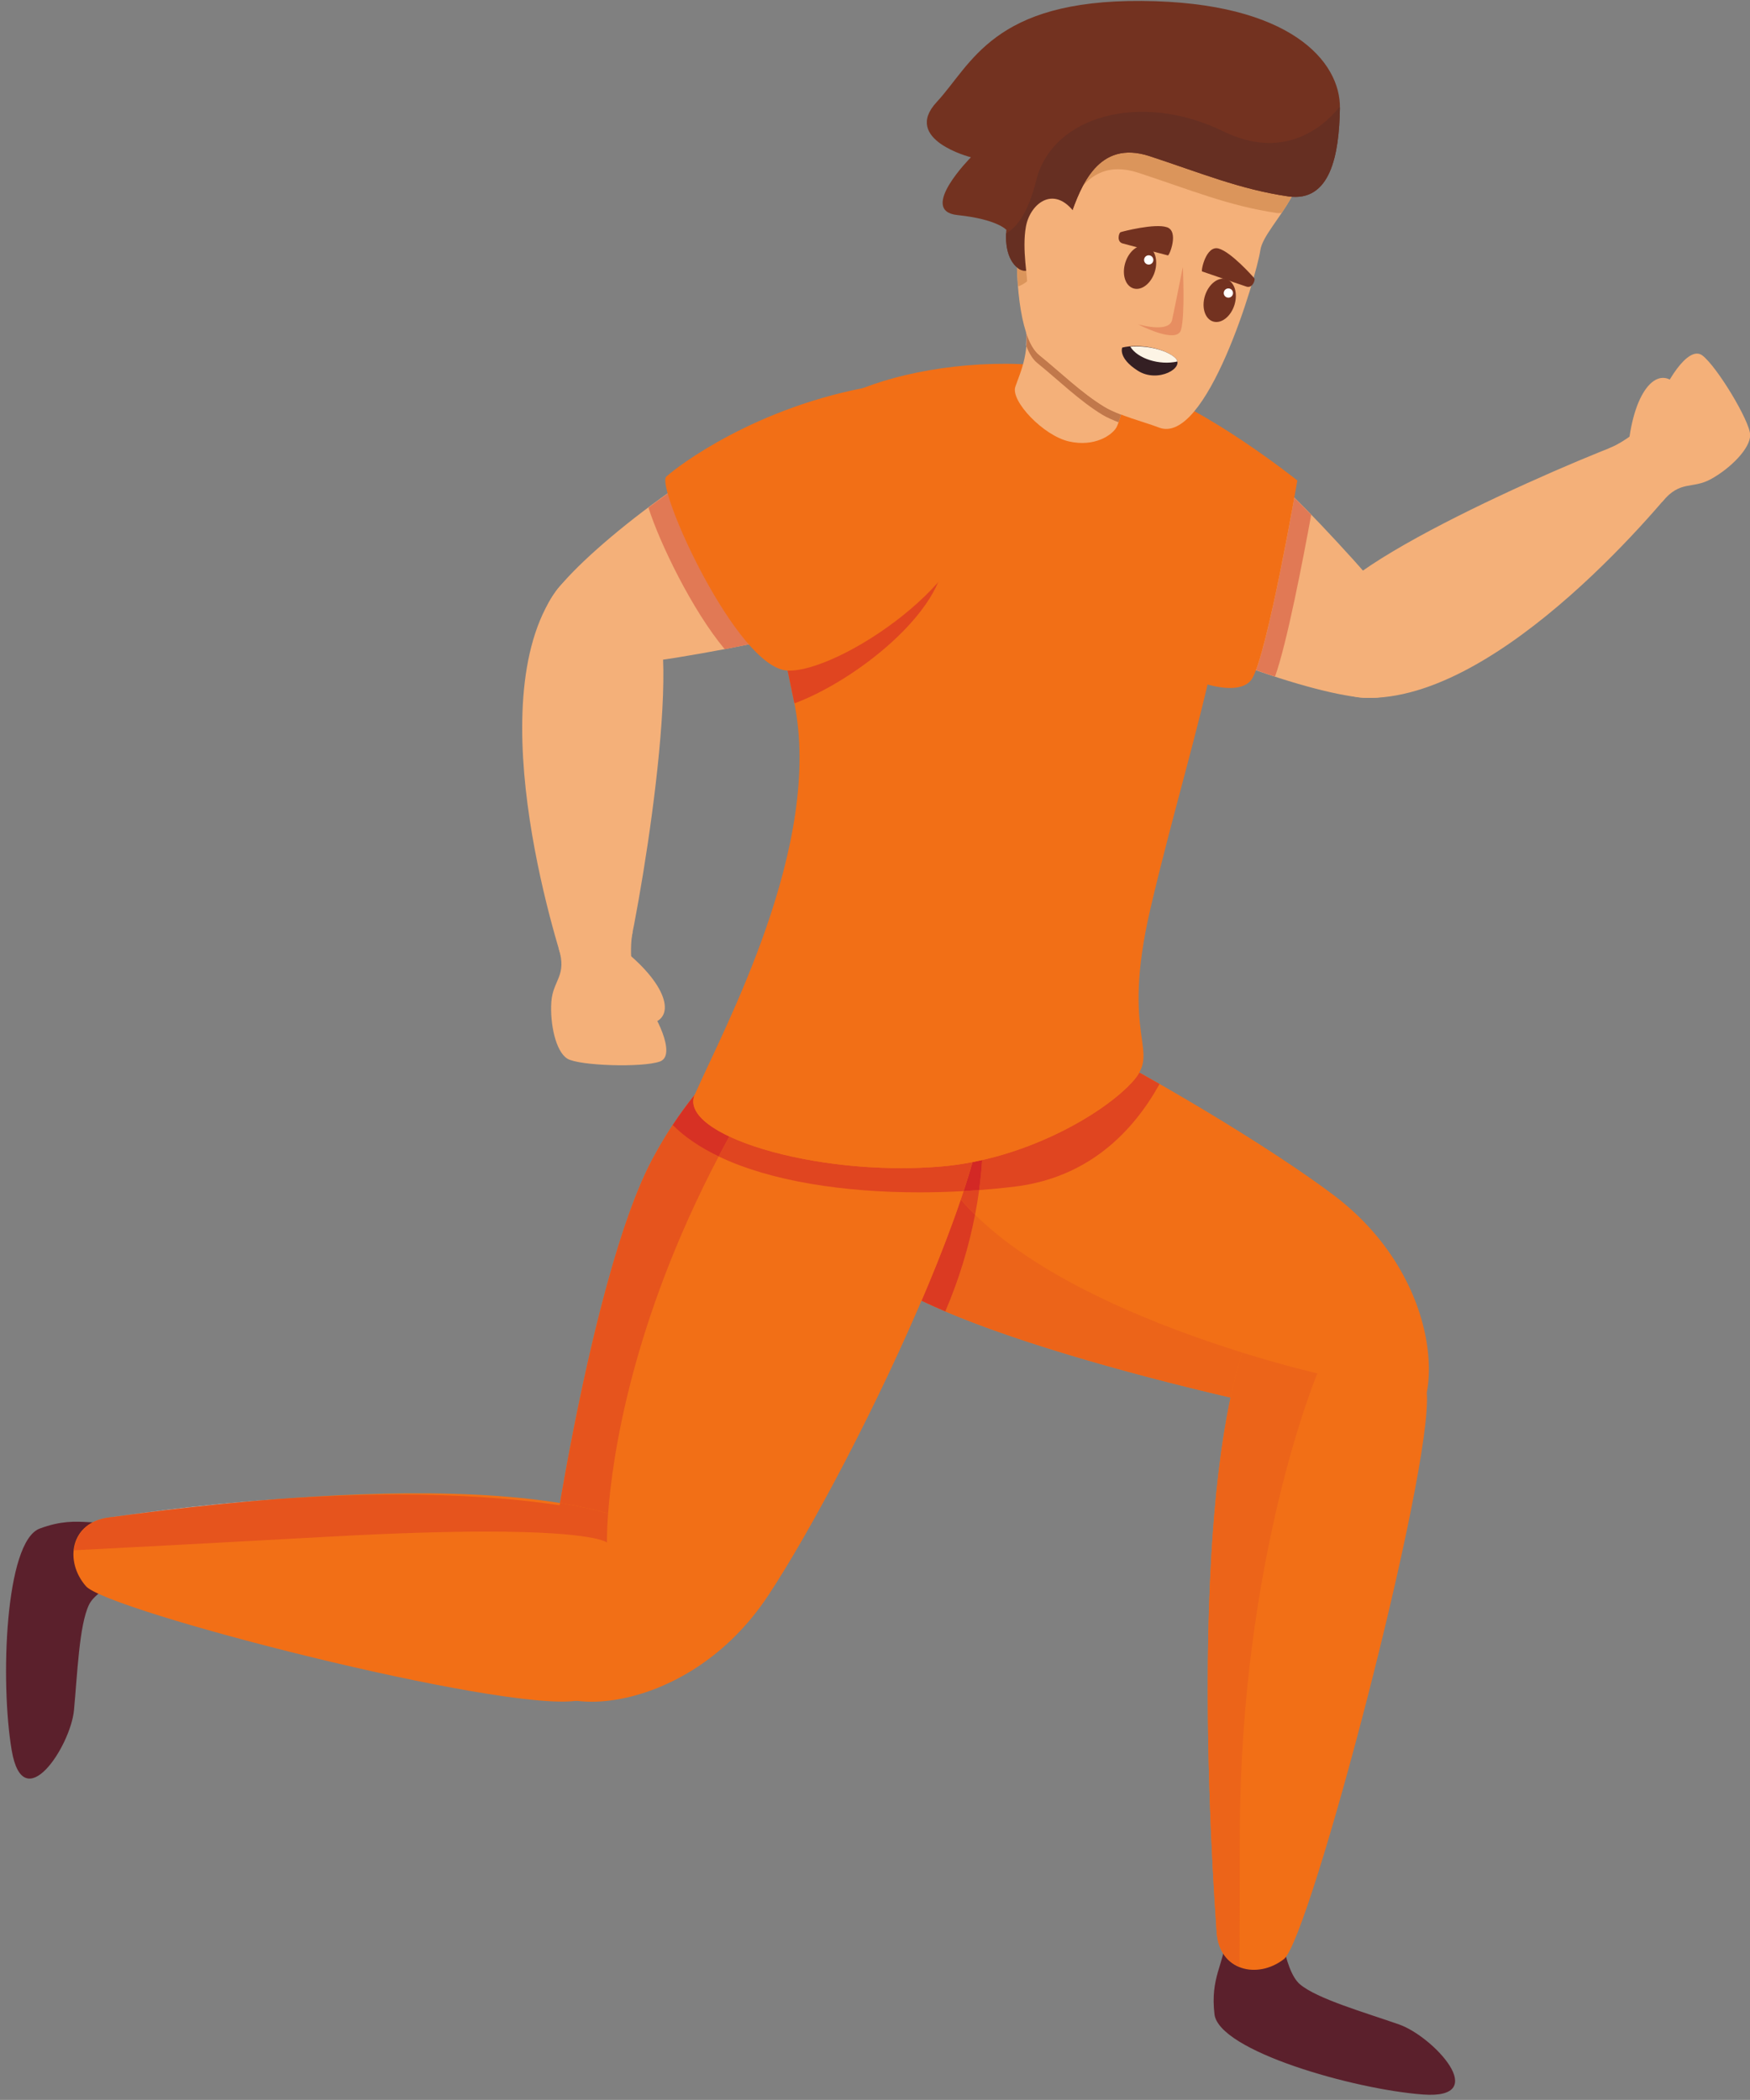 <?xml version="1.0" encoding="UTF-8"?><svg xmlns="http://www.w3.org/2000/svg" xmlns:xlink="http://www.w3.org/1999/xlink" height="451.3" preserveAspectRatio="xMidYMid meet" version="1.0" viewBox="-1.3 -0.2 376.1 451.3" width="376.1" zoomAndPan="magnify"><rect x="-1.3" y="-0.2" width="376.1" height="451.3" fill="#808080" stroke="none"/><defs><clipPath id="a"><path d="M 344 75 L 374.828 75 L 374.828 108 L 344 108 Z M 344 75"/></clipPath></defs><g><g><path d="M 348.438 98.445 C 349.164 84.648 354.371 78.453 358.461 81.984 C 362.555 85.516 352.934 97.766 352.934 97.766 L 348.773 98.969 L 348.438 98.445" fill="#f4b079"/></g><g><path d="M 291.832 149.773 C 321.277 150.914 357.492 106.066 360.379 102.238 C 363.266 98.41 358.234 92.477 354.258 92.746 C 350.281 93.016 292.312 116.969 284.336 128.992 C 276.359 141.02 283.758 149.465 291.832 149.773" fill="#f4b079"/></g><g clip-path="url(#a)"><path d="M 355.906 107.68 C 359.902 102.855 362.332 105.031 366.457 102.738 C 370.582 100.449 374.875 96.199 374.836 93.266 C 374.793 90.328 367.723 78.602 364.566 76.195 C 361.41 73.789 356.238 82.801 355.203 86.555 C 354.168 90.305 347.906 94.77 344.625 96.094 C 341.344 97.414 355.906 107.68 355.906 107.68" fill="#f4b079"/></g><g><path d="M 226.316 122.324 C 247.633 138.098 279.941 148.789 291.523 149.73 C 303.105 150.668 309.109 141.707 289.684 120.242 C 269.773 98.238 257.215 87.895 243.09 84.191 C 228.961 80.492 212.688 112.238 226.316 122.324" fill="#f4b079"/></g><g><path d="M 130.566 202.32 C 141.766 210.406 144.152 218.141 138.969 219.668 C 133.781 221.191 128.699 206.469 128.699 206.469 L 129.945 202.32 L 130.566 202.32" fill="#f4b079"/></g><g><path d="M 272.719 145.203 C 271.387 144.77 270.023 144.305 268.633 143.812 C 271.352 136.559 275.312 115.367 276.863 106.762 C 278.047 107.938 279.258 109.164 280.496 110.441 C 278.777 119.852 275.242 138.266 272.719 145.203" fill="#e17955"/></g><g><path d="M 244.234 83.23 C 257.742 87.273 277.52 103.062 277.52 103.062 C 277.52 103.062 271.09 140.34 267.785 145.664 C 264.48 150.988 249.141 144.379 247.906 140.707 C 246.668 137.035 220.312 76.07 244.234 83.23" fill="#f26f16"/></g><g><path d="M 262.094 416.516 C 261.727 422.027 258.789 424.777 259.707 432.676 C 260.625 440.57 289.637 448.836 304.512 449.938 C 319.387 451.039 306.715 437.449 299.371 434.879 C 292.023 432.309 281.742 429.371 278.07 426.246 C 274.395 423.129 273.477 411.008 273.477 411.008 L 262.094 416.516" fill="#5b202c"/></g><g><path d="M 23.484 326.762 C 21.375 327.133 19.574 327.031 17.727 326.934 C 14.812 326.773 11.781 326.613 7.227 328.316 C -0.219 331.102 -1.285 361.25 1.211 375.953 C 3.707 390.656 13.859 375.102 14.598 367.352 C 15.332 359.605 15.719 348.918 17.867 344.605 C 20.02 340.289 31.562 336.492 31.562 336.492 L 23.484 326.762" fill="#5b202c"/></g><g><path d="M 167.465 205.738 C 147.969 234.727 165.188 260.457 190.078 275.77 C 214.973 291.086 288.641 306.512 298.734 306.953 C 308.828 307.398 311.016 276.031 285.324 256.652 C 259.637 237.273 177.699 190.52 167.465 205.738" fill="#f26f16"/></g><g><path d="M 208.258 260.867 C 207.172 259.793 206.145 258.695 205.188 257.57 C 205.391 256.973 205.59 256.375 205.785 255.785 C 206.902 255.723 208.02 255.648 209.133 255.566 C 208.895 257.301 208.605 259.074 208.258 260.867" fill="#e04520"/></g><g><path d="M 272.98 275.906 C 251.629 300.633 259.645 406.602 260.176 415.012 C 260.707 423.418 268.992 425.203 274.617 420.852 C 280.242 416.504 306.738 315.586 305.332 299.039 C 303.926 282.488 288.012 258.504 272.98 275.906" fill="#f26f16"/></g><g><path d="M 260.18 415.062 C 260.18 415.059 260.18 415.055 260.176 415.051 C 260.18 415.055 260.18 415.059 260.18 415.062 M 260.176 415.035 C 260.176 415.027 260.176 415.02 260.176 415.012 C 260.176 415.008 260.176 415.004 260.176 415 C 260.176 415.004 260.176 415.008 260.176 415.012 C 260.176 415.02 260.176 415.027 260.176 415.035 M 201.395 281.453 C 199.77 280.754 198.211 280.055 196.742 279.352 C 198.215 280.055 199.766 280.754 201.395 281.453" fill="#f8e8e9"/></g><g><path d="M 263.16 300.152 C 242.73 295.387 218.145 288.625 201.395 281.453 C 199.766 280.754 198.215 280.055 196.742 279.352 L 196.746 279.344 C 198.355 280.113 200.066 280.879 201.863 281.645 C 204.871 274.648 206.961 267.586 208.258 260.867 C 222.953 275.367 248.848 285.242 265.668 290.488 C 264.723 293.469 263.895 296.711 263.16 300.152" fill="#ec6419"/></g><g><path d="M 201.863 281.645 C 200.066 280.879 198.355 280.113 196.746 279.344 C 199.961 271.824 202.859 264.434 205.188 257.57 C 206.145 258.695 207.172 259.793 208.258 260.867 C 206.961 267.586 204.871 274.648 201.863 281.645" fill="#db3a22"/></g><g><path d="M 265.098 422.52 C 262.469 421.469 260.445 419.031 260.18 415.062 C 260.18 415.059 260.18 415.055 260.176 415.051 C 260.176 415.047 260.176 415.039 260.176 415.035 C 260.176 415.027 260.176 415.02 260.176 415.012 C 260.176 415.008 260.176 415.004 260.176 415 C 259.75 408.281 254.645 340.344 263.184 300.156 C 263.176 300.156 263.168 300.152 263.16 300.152 C 263.895 296.711 264.723 293.469 265.668 290.488 C 275.207 293.465 281.824 294.953 281.824 294.953 C 281.824 294.953 265.293 334.266 265.16 393.754 C 265.137 405.555 265.113 414.934 265.098 422.52" fill="#ec6419"/></g><g><path d="M 207.477 222.098 C 177.375 204.375 152.723 223.109 138.93 248.875 C 125.137 274.641 114.156 349.102 114.32 359.207 C 114.48 369.309 145.926 369.609 163.727 342.801 C 181.527 315.996 223.285 231.402 207.477 222.098" fill="#f26f16"/></g><g><path d="M 143.766 331.637 C 117.805 311.805 30.496 324.895 22.137 325.93 C 13.773 326.965 12.492 335.344 17.168 340.695 C 21.848 346.051 106.184 367.715 122.621 365.316 C 139.055 362.918 162.039 345.594 143.766 331.637" fill="#f26f16"/></g><g><path d="M 209.133 255.566 C 209.434 253.355 209.648 251.199 209.781 249.113 C 224.309 245.816 236.754 238.094 241.973 232.418 C 242.664 231.664 243.18 230.973 243.555 230.301 C 245.016 231.117 246.469 231.941 247.906 232.766 C 242.094 243.215 232.469 252.973 216.555 254.852 C 214.109 255.141 211.633 255.379 209.133 255.566" fill="#e04520"/></g><g><path d="M 205.785 255.785 C 206.488 253.645 207.133 251.562 207.711 249.551 C 208.406 249.414 209.098 249.27 209.781 249.113 C 209.648 251.199 209.434 253.355 209.133 255.566 C 208.02 255.648 206.902 255.723 205.785 255.785" fill="#d32825"/></g><g><path d="M 196.25 256.051 C 180.164 256.051 164.398 253.719 153.152 248.332 C 153.895 246.914 154.66 245.492 155.449 244.051 C 163.824 247.984 177.914 250.852 192.359 250.852 C 195.16 250.852 197.973 250.746 200.762 250.516 C 203.109 250.324 205.434 249.992 207.711 249.551 C 207.133 251.562 206.488 253.645 205.785 255.785 C 202.613 255.961 199.43 256.051 196.25 256.051" fill="#e04520"/></g><g><path d="M 22.137 325.93 C 25.5 325.512 39.922 323.27 58.621 321.961 C 40.125 323.367 25.34 325.531 22.137 325.93 M 138.855 249.012 C 138.855 249.012 138.855 249.012 138.859 249.008 C 138.855 249.012 138.855 249.012 138.855 249.012 M 138.879 248.969 C 138.879 248.969 138.883 248.965 138.883 248.961 C 138.883 248.965 138.879 248.969 138.879 248.969 M 138.902 248.926 C 138.902 248.922 138.902 248.922 138.906 248.918 C 138.902 248.922 138.902 248.922 138.902 248.926 M 138.93 248.875 C 138.938 248.859 138.945 248.844 138.953 248.828 C 138.945 248.844 138.938 248.859 138.93 248.875 M 138.965 248.812 C 138.969 248.801 138.977 248.789 138.98 248.777 C 138.977 248.789 138.969 248.801 138.965 248.812 M 139 248.738 C 139.004 248.734 139.008 248.73 139.008 248.727 C 139.008 248.73 139.004 248.734 139 248.738 M 139.027 248.691 C 139.027 248.691 139.027 248.691 139.027 248.688 L 139.027 248.691" fill="#f0d1d1"/></g><g><path d="M 129.391 325.047 C 126.184 324.148 122.715 323.414 119.055 322.82 C 123.5 296.891 130.668 264.422 138.855 249.012 C 138.855 249.012 138.855 249.012 138.859 249.008 C 138.863 248.996 138.871 248.984 138.879 248.969 C 138.879 248.969 138.883 248.965 138.883 248.961 C 138.891 248.949 138.895 248.938 138.902 248.926 C 138.902 248.922 138.902 248.922 138.906 248.918 C 138.914 248.902 138.922 248.891 138.93 248.875 C 138.938 248.859 138.945 248.844 138.953 248.828 C 138.957 248.82 138.961 248.816 138.965 248.812 C 138.969 248.801 138.977 248.789 138.98 248.777 C 138.988 248.766 138.992 248.754 139 248.738 C 139.004 248.734 139.008 248.73 139.008 248.727 C 139.016 248.715 139.02 248.703 139.027 248.691 L 139.027 248.688 C 141.645 243.828 144.648 239.227 148.008 235.078 C 148.004 235.09 147.996 235.102 147.992 235.113 C 146.328 237.172 144.746 239.34 143.262 241.598 C 145.898 244.23 149.254 246.465 153.152 248.332 C 134.449 283.988 130.297 312.859 129.391 325.047" fill="#e6541d"/></g><g><path d="M 14.602 332.977 C 14.965 329.523 17.359 326.52 22.137 325.93 C 25.34 325.531 40.125 323.367 58.621 321.961 C 66.645 321.398 75.457 321.008 84.523 321.008 C 95.961 321.008 107.805 321.629 118.973 323.309 C 119 323.148 119.027 322.984 119.055 322.82 C 122.715 323.414 126.184 324.148 129.391 325.047 C 129.09 329.105 129.148 331.312 129.148 331.312 C 129.148 331.312 126.723 328.961 103.199 328.961 C 94.91 328.961 83.992 329.254 69.645 330.043 C 42.793 331.523 25.414 332.43 14.602 332.977" fill="#e6541d"/></g><g><path d="M 153.152 248.332 C 149.254 246.465 145.898 244.23 143.262 241.598 C 144.746 239.34 146.328 237.172 147.992 235.113 C 146.699 238.203 149.75 241.375 155.449 244.051 C 154.66 245.492 153.895 246.914 153.152 248.332" fill="#d73124"/></g><g><path d="M 182.52 83.895 C 158.539 94.312 162.859 119.801 169.332 150.504 C 175.805 181.207 154.277 220.77 148.02 235.047 C 144.281 243.578 173.727 252.734 200.762 250.516 C 218.984 249.02 235.699 239.242 241.973 232.418 C 248.48 225.34 239.32 223.496 245.953 195.035 C 255.195 155.387 269.195 119.211 259.383 99.246 C 246.438 72.91 202.379 75.266 182.52 83.895" fill="#f26f16"/></g><g><path d="M 118.109 126.93 C 101.191 151.059 119.254 205.801 120.906 210.301 C 122.559 214.801 130.273 213.785 132.199 210.301 C 134.129 206.812 145.422 145.113 139.637 131.895 C 133.855 118.672 122.75 120.312 118.109 126.93" fill="#f4b079"/></g><g><path d="M 118.758 203.59 C 120.648 209.562 117.504 210.426 117.191 215.137 C 116.879 219.844 118.125 225.754 120.613 227.312 C 123.102 228.863 136.789 229.281 140.523 227.934 C 144.258 226.586 139.484 217.355 136.895 214.453 C 134.301 211.547 133.941 203.867 134.609 200.391 C 135.277 196.914 118.758 203.59 118.758 203.59" fill="#f4b079"/></g><g><path d="M 176.688 86.75 C 151.879 96.113 125.383 117.469 118.316 126.695 C 111.25 135.918 115.527 145.824 144.094 141.133 C 173.375 136.32 188.875 131.375 199.645 121.512 C 210.41 111.645 192.551 80.762 176.688 86.75" fill="#f4b079"/></g><g><path d="M 154.445 139.312 C 147.441 130.934 140.461 116.465 138.062 108.891 C 149.18 100.547 163.129 91.867 176.688 86.75 C 178.066 86.227 179.465 85.988 180.855 85.988 C 182.453 85.988 184.047 86.305 185.602 86.883 C 190.883 90.57 200.355 98.562 202.527 109.305 C 202.625 109.848 202.746 110.391 202.805 110.922 C 202.859 111.543 202.898 112.168 202.859 112.805 C 202.859 112.922 202.867 113.039 202.863 113.156 C 202.727 114.641 202.312 116.156 201.684 117.676 C 201.664 117.43 201.633 117.188 201.594 116.941 C 199.109 101.438 180.852 91.34 180.852 91.34 C 176.922 92.012 173.27 92.938 169.766 93.953 C 162.605 104.305 163.465 119.281 166.594 136.727 C 162.879 137.625 158.844 138.477 154.445 139.312" fill="#e17955"/></g><g><path d="M 169.402 150.977 C 169.371 150.824 169.363 150.664 169.332 150.516 C 169.363 150.664 169.395 150.816 169.426 150.965 C 169.418 150.969 169.41 150.973 169.402 150.977" fill="#e8b7b8"/></g><g><path d="M 169.426 150.965 C 169.395 150.816 169.363 150.664 169.332 150.516 C 169.332 150.512 169.332 150.508 169.332 150.504 C 168.336 145.773 167.391 141.172 166.594 136.727 C 177.512 134.09 185.68 131.07 192.211 127.082 C 192.219 127.074 192.23 127.07 192.242 127.062 C 192.242 127.062 192.242 127.062 192.246 127.059 C 192.254 127.055 192.266 127.047 192.273 127.043 C 192.277 127.039 192.281 127.039 192.281 127.035 C 192.293 127.031 192.301 127.027 192.309 127.02 C 192.32 127.016 192.332 127.008 192.344 127 C 192.355 126.992 192.367 126.984 192.379 126.977 C 192.383 126.977 192.387 126.973 192.391 126.973 C 192.398 126.965 192.406 126.961 192.414 126.953 C 192.422 126.953 192.426 126.949 192.43 126.945 C 192.438 126.941 192.445 126.938 192.453 126.93 C 192.457 126.93 192.461 126.93 192.461 126.926 C 192.473 126.922 192.484 126.914 192.496 126.906 C 195.094 125.297 197.43 123.527 199.578 121.566 C 199.59 121.559 199.598 121.551 199.609 121.539 C 199.609 121.539 199.609 121.539 199.613 121.539 C 199.621 121.527 199.633 121.52 199.645 121.512 C 200.527 120.699 201.219 119.746 201.734 118.684 C 201.805 131.219 182.246 146.246 169.426 150.965" fill="#e04520"/></g><g><path d="M 166.594 136.727 C 177.512 134.09 185.68 131.07 192.211 127.082 C 185.68 131.07 177.512 134.09 166.594 136.727 M 192.211 127.082 C 192.219 127.074 192.23 127.07 192.242 127.062 C 192.23 127.07 192.219 127.074 192.211 127.082 M 192.246 127.059 C 192.254 127.055 192.266 127.047 192.273 127.043 C 192.266 127.047 192.254 127.055 192.246 127.059 M 192.281 127.035 C 192.293 127.031 192.301 127.027 192.309 127.02 C 192.301 127.027 192.293 127.031 192.281 127.035 M 192.344 127 L 192.344 127 M 192.379 126.977 C 192.383 126.977 192.387 126.973 192.391 126.973 C 192.387 126.973 192.383 126.977 192.379 126.977 M 192.414 126.953 C 192.422 126.953 192.426 126.949 192.43 126.945 C 192.426 126.949 192.422 126.953 192.414 126.953 M 192.453 126.93 C 192.457 126.93 192.461 126.93 192.461 126.926 C 192.461 126.93 192.457 126.93 192.453 126.93 M 192.496 126.906 L 192.496 126.906 M 199.578 121.566 L 199.578 121.566 M 199.609 121.539 C 199.609 121.539 199.609 121.539 199.613 121.539 C 199.609 121.539 199.609 121.539 199.609 121.539 M 199.645 121.512 L 199.859 121.246 C 200.578 120.059 201.195 118.863 201.684 117.676 C 201.715 118.012 201.73 118.348 201.734 118.684 C 201.219 119.746 200.527 120.699 199.645 121.512" fill="#e17955"/></g><g><path d="M 192.211 127.082 L 192.211 127.082 M 192.242 127.062 C 192.242 127.062 192.242 127.062 192.246 127.059 C 192.242 127.062 192.242 127.062 192.242 127.062 M 192.273 127.043 C 192.277 127.039 192.281 127.039 192.281 127.035 C 192.281 127.039 192.277 127.039 192.273 127.043 M 192.309 127.02 C 192.32 127.016 192.332 127.008 192.344 127 C 192.332 127.008 192.32 127.016 192.309 127.02 M 192.344 127 C 192.355 126.992 192.367 126.984 192.379 126.977 C 192.367 126.984 192.355 126.992 192.344 127 M 192.391 126.973 C 192.398 126.965 192.406 126.961 192.414 126.953 C 192.406 126.961 192.398 126.965 192.391 126.973 M 192.43 126.945 C 192.438 126.941 192.445 126.938 192.453 126.93 C 192.445 126.938 192.438 126.941 192.43 126.945 M 192.461 126.926 C 192.473 126.922 192.484 126.914 192.496 126.906 C 192.484 126.914 192.473 126.922 192.461 126.926 M 192.496 126.906 C 195.094 125.297 197.43 123.531 199.578 121.566 C 197.43 123.527 195.094 125.297 192.496 126.906 M 199.578 121.566 C 199.59 121.559 199.598 121.551 199.609 121.539 C 199.598 121.551 199.59 121.559 199.578 121.566 M 199.613 121.539 C 199.621 121.527 199.633 121.52 199.645 121.512 C 199.633 121.52 199.621 121.527 199.613 121.539" fill="#d32825"/></g><g><path d="M 166.594 136.727 C 163.465 119.281 162.605 104.305 169.766 93.953 C 173.27 92.938 176.922 92.012 180.852 91.34 C 180.852 91.34 199.109 101.438 201.594 116.941 C 201.633 117.188 201.664 117.43 201.684 117.676 C 201.195 118.863 200.578 120.059 199.859 121.246 L 199.645 121.512 C 199.633 121.52 199.621 121.527 199.613 121.539 C 199.609 121.539 199.609 121.539 199.609 121.539 C 199.598 121.551 199.59 121.559 199.578 121.566 C 197.43 123.531 195.094 125.297 192.496 126.906 C 192.484 126.914 192.473 126.922 192.461 126.926 C 192.461 126.93 192.457 126.93 192.453 126.93 C 192.445 126.938 192.438 126.941 192.43 126.945 C 192.426 126.949 192.422 126.953 192.414 126.953 C 192.406 126.961 192.398 126.965 192.391 126.973 C 192.387 126.973 192.383 126.977 192.379 126.977 C 192.367 126.984 192.355 126.992 192.344 127 C 192.332 127.008 192.32 127.016 192.309 127.02 C 192.301 127.027 192.293 127.031 192.281 127.035 C 192.281 127.039 192.277 127.039 192.273 127.043 C 192.266 127.047 192.254 127.055 192.246 127.059 C 192.242 127.062 192.242 127.062 192.242 127.062 C 192.23 127.07 192.219 127.074 192.211 127.082 C 185.68 131.07 177.512 134.09 166.594 136.727" fill="#d4483b"/></g><g><path d="M 186.543 82.773 C 161.281 87.086 144.273 100.031 141.898 102.234 C 139.523 104.438 157.051 143.461 167.98 143.918 C 178.91 144.379 209.77 123.883 207.285 108.375 C 204.801 92.871 186.543 82.773 186.543 82.773" fill="#f26f16"/></g><g><path d="M 218.703 68.109 C 220.5 74.766 217.941 79.883 216.906 82.922 C 215.867 85.965 222.922 93.43 228.449 94.676 C 233.98 95.922 237.727 93.293 238.652 91.633 C 239.578 89.977 243.105 76.766 242.969 75.871 C 242.828 74.973 218.703 68.109 218.703 68.109" fill="#f4b079"/></g><g><path d="M 219.27 74.203 C 219.242 74.137 219.215 74.07 219.191 74.008 C 219.258 73.109 219.277 72.188 219.219 71.223 C 219.234 71.277 219.254 71.332 219.273 71.387 C 219.348 72.367 219.34 73.309 219.27 74.203" fill="#c4b4b1"/></g><g><path d="M 239.098 90.555 C 237.82 90.059 236.609 89.535 235.652 88.961 C 230.73 85.98 226.176 81.496 221.621 77.812 C 220.699 77.07 219.922 75.82 219.27 74.203 C 219.34 73.309 219.348 72.367 219.273 71.387 C 219.996 73.551 220.918 75.18 222.035 76.086 C 226.59 79.766 231.145 84.25 236.07 87.23 C 237.062 87.832 238.309 88.387 239.645 88.898 C 239.445 89.535 239.258 90.098 239.098 90.555" fill="#c1784b"/></g><g><path d="M 247.785 91.688 C 244.703 90.504 239.168 89.105 236.07 87.23 C 231.145 84.25 226.59 79.766 222.035 76.086 C 214.617 70.086 215.941 32.191 224.809 18.844 C 233.68 5.496 268.73 11.438 276.488 24.953 C 284.246 38.473 270.453 47.715 269.566 53.574 C 268.684 59.438 257.973 95.594 247.785 91.688" fill="#f4b079"/></g><g><path d="M 278.84 33.695 C 278.84 33.695 278.84 33.691 278.84 33.691 C 278.84 33.691 278.84 33.695 278.84 33.695 M 278.84 33.676 C 278.84 33.676 278.84 33.672 278.84 33.668 C 278.84 33.672 278.84 33.676 278.84 33.676 M 278.84 33.66 C 278.926 30.992 278.289 28.109 276.512 24.996 C 278.289 28.109 278.926 30.992 278.84 33.66 M 276.512 24.992 C 276.508 24.988 276.504 24.98 276.5 24.977 C 276.504 24.98 276.508 24.988 276.512 24.992 M 276.453 24.895 C 276.449 24.887 276.445 24.879 276.441 24.871 C 276.445 24.879 276.449 24.887 276.453 24.895 M 223.391 21.305 C 223.84 20.414 224.312 19.59 224.809 18.844 C 228.293 13.602 235.816 11.336 244.145 11.336 C 248.637 11.336 253.367 11.996 257.816 13.207 C 253.367 11.996 248.641 11.336 244.145 11.336 C 235.82 11.336 228.293 13.602 224.809 18.844 C 224.312 19.59 223.84 20.414 223.391 21.305" fill="#e4d8cc"/></g><g><path d="M 217.496 61.344 C 216.477 48.539 218.52 30.98 223.391 21.305 C 223.84 20.414 224.312 19.59 224.809 18.844 C 228.293 13.602 235.82 11.336 244.145 11.336 C 248.641 11.336 253.367 11.996 257.816 13.207 C 266.059 15.449 273.348 19.574 276.441 24.871 C 276.445 24.879 276.449 24.887 276.453 24.895 C 276.465 24.914 276.477 24.934 276.488 24.953 C 276.492 24.965 276.496 24.969 276.5 24.977 C 276.504 24.98 276.508 24.988 276.512 24.992 C 276.512 24.992 276.512 24.996 276.512 24.996 C 278.289 28.109 278.926 30.992 278.84 33.66 C 278.84 33.664 278.84 33.664 278.84 33.668 C 278.84 33.672 278.84 33.676 278.84 33.676 C 278.84 33.684 278.84 33.688 278.84 33.691 C 278.84 33.691 278.84 33.695 278.84 33.695 C 278.684 38.27 276.406 42.215 274.145 45.574 C 274.109 45.574 274.078 45.57 274.043 45.57 C 273.934 45.57 273.832 45.578 273.73 45.586 C 273.625 45.594 273.523 45.602 273.414 45.602 C 273.324 45.602 273.227 45.594 273.125 45.578 C 262.77 44.062 254.512 40.594 243.367 36.938 C 241.754 36.41 240.301 36.172 238.98 36.172 C 231.199 36.172 228.258 44.449 226.348 49.742 C 224.57 54.664 220.711 60.402 217.496 61.344" fill="#db955b"/></g><g><path d="M 275.531 42.004 C 284.66 43.34 286.496 33.047 286.668 23.07 C 286.844 13.094 276.094 0.23 244.094 0.004 C 212.094 -0.227 207.531 13.629 200.012 21.73 C 192.484 29.836 207.367 33.602 207.367 33.602 C 207.367 33.602 195.887 45.129 204.473 46.023 C 213.059 46.922 214.988 49.211 214.988 49.211 C 214.988 49.211 214.191 55.031 217.574 57.504 C 220.961 59.977 226.516 52.359 228.75 46.164 C 230.988 39.973 234.629 29.703 245.773 33.359 C 256.918 37.016 265.176 40.484 275.531 42.004" fill="#733220"/></g><g><path d="M 245.773 33.359 C 256.918 37.016 265.176 40.484 275.531 42.004 C 284.66 43.34 286.496 33.047 286.668 23.07 C 286.672 22.957 286.629 22.836 286.629 22.723 C 282.555 27.859 274.004 34.078 261.637 28.039 C 243.867 19.367 224.852 24.695 221.402 38.555 C 219.762 45.156 217.477 48.523 214.93 49.945 C 214.84 51.562 214.906 55.555 217.574 57.504 C 220.961 59.977 226.516 52.359 228.75 46.164 C 230.988 39.973 234.629 29.703 245.773 33.359" fill="#662f22"/></g><g><path d="M 230.254 46.375 C 225.555 39.059 220.109 43.43 219.191 48.473 C 218.273 53.516 219.672 59.539 219.473 61.75 C 219.273 63.957 222.98 66.699 225.598 61.09 C 228.211 55.48 231.742 48.691 230.254 46.375" fill="#f4b079"/></g><g><path d="M 250.508 71.855 C 247.754 71.855 243.266 69.484 243.266 69.484 C 243.266 69.484 245.492 70.152 247.504 70.152 C 248.977 70.152 250.328 69.793 250.602 68.547 C 251.242 65.598 252.895 57.234 252.895 57.234 L 252.938 57.711 C 252.914 57.863 253.406 67.441 252.523 70.676 C 252.285 71.539 251.512 71.855 250.508 71.855" fill="#e78e61"/></g><g><path d="M 246.879 58.219 C 246.094 60.73 244.039 62.324 242.289 61.777 C 240.539 61.23 239.758 58.754 240.547 56.238 C 241.328 53.727 243.387 52.133 245.137 52.68 C 246.883 53.227 247.664 55.707 246.879 58.219" fill="#733220"/></g><g><path d="M 246.566 55.77 C 246.512 56.316 246.02 56.715 245.473 56.656 C 244.922 56.598 244.527 56.105 244.586 55.559 C 244.645 55.012 245.133 54.613 245.684 54.672 C 246.23 54.73 246.625 55.223 246.566 55.77" fill="#fff"/></g><g><path d="M 264 65.336 C 263.215 67.852 261.16 69.441 259.41 68.895 C 257.66 68.352 256.883 65.871 257.664 63.355 C 258.453 60.844 260.508 59.25 262.258 59.797 C 264.004 60.344 264.785 62.824 264 65.336" fill="#733220"/></g><g><path d="M 263.688 62.887 C 263.633 63.434 263.141 63.828 262.594 63.773 C 262.047 63.715 261.648 63.223 261.707 62.676 C 261.766 62.129 262.258 61.73 262.805 61.789 C 263.352 61.848 263.746 62.34 263.688 62.887" fill="#fff"/></g><g><path d="M 266.547 61.387 C 266.102 61.23 257.34 58.258 257.051 58.137 C 256.758 58.012 257.895 52.523 260.559 53.203 C 263.223 53.887 268.043 59.297 268.281 59.625 C 268.52 59.953 267.887 61.852 266.547 61.387" fill="#733220"/></g><g><path d="M 240 52.129 C 240.453 52.246 249.395 54.633 249.703 54.691 C 250.016 54.754 252.109 49.555 249.52 48.645 C 246.926 47.734 239.91 49.559 239.531 49.699 C 239.152 49.844 238.621 51.773 240 52.129" fill="#733220"/></g><g><path d="M 239.879 74.5 C 243.445 73.602 248.961 74.621 251.254 76.695 C 253.551 78.77 247.574 82.234 243.242 79.48 C 238.914 76.727 239.879 74.5 239.879 74.5" fill="#341f23"/></g><g><path d="M 251.73 77.496 C 251.68 77.219 251.531 76.945 251.254 76.695 C 249.297 74.93 245.055 74.004 241.617 74.305 C 243.18 76.879 247.863 78.359 251.73 77.496" fill="#fdf4e5"/></g></g></svg>